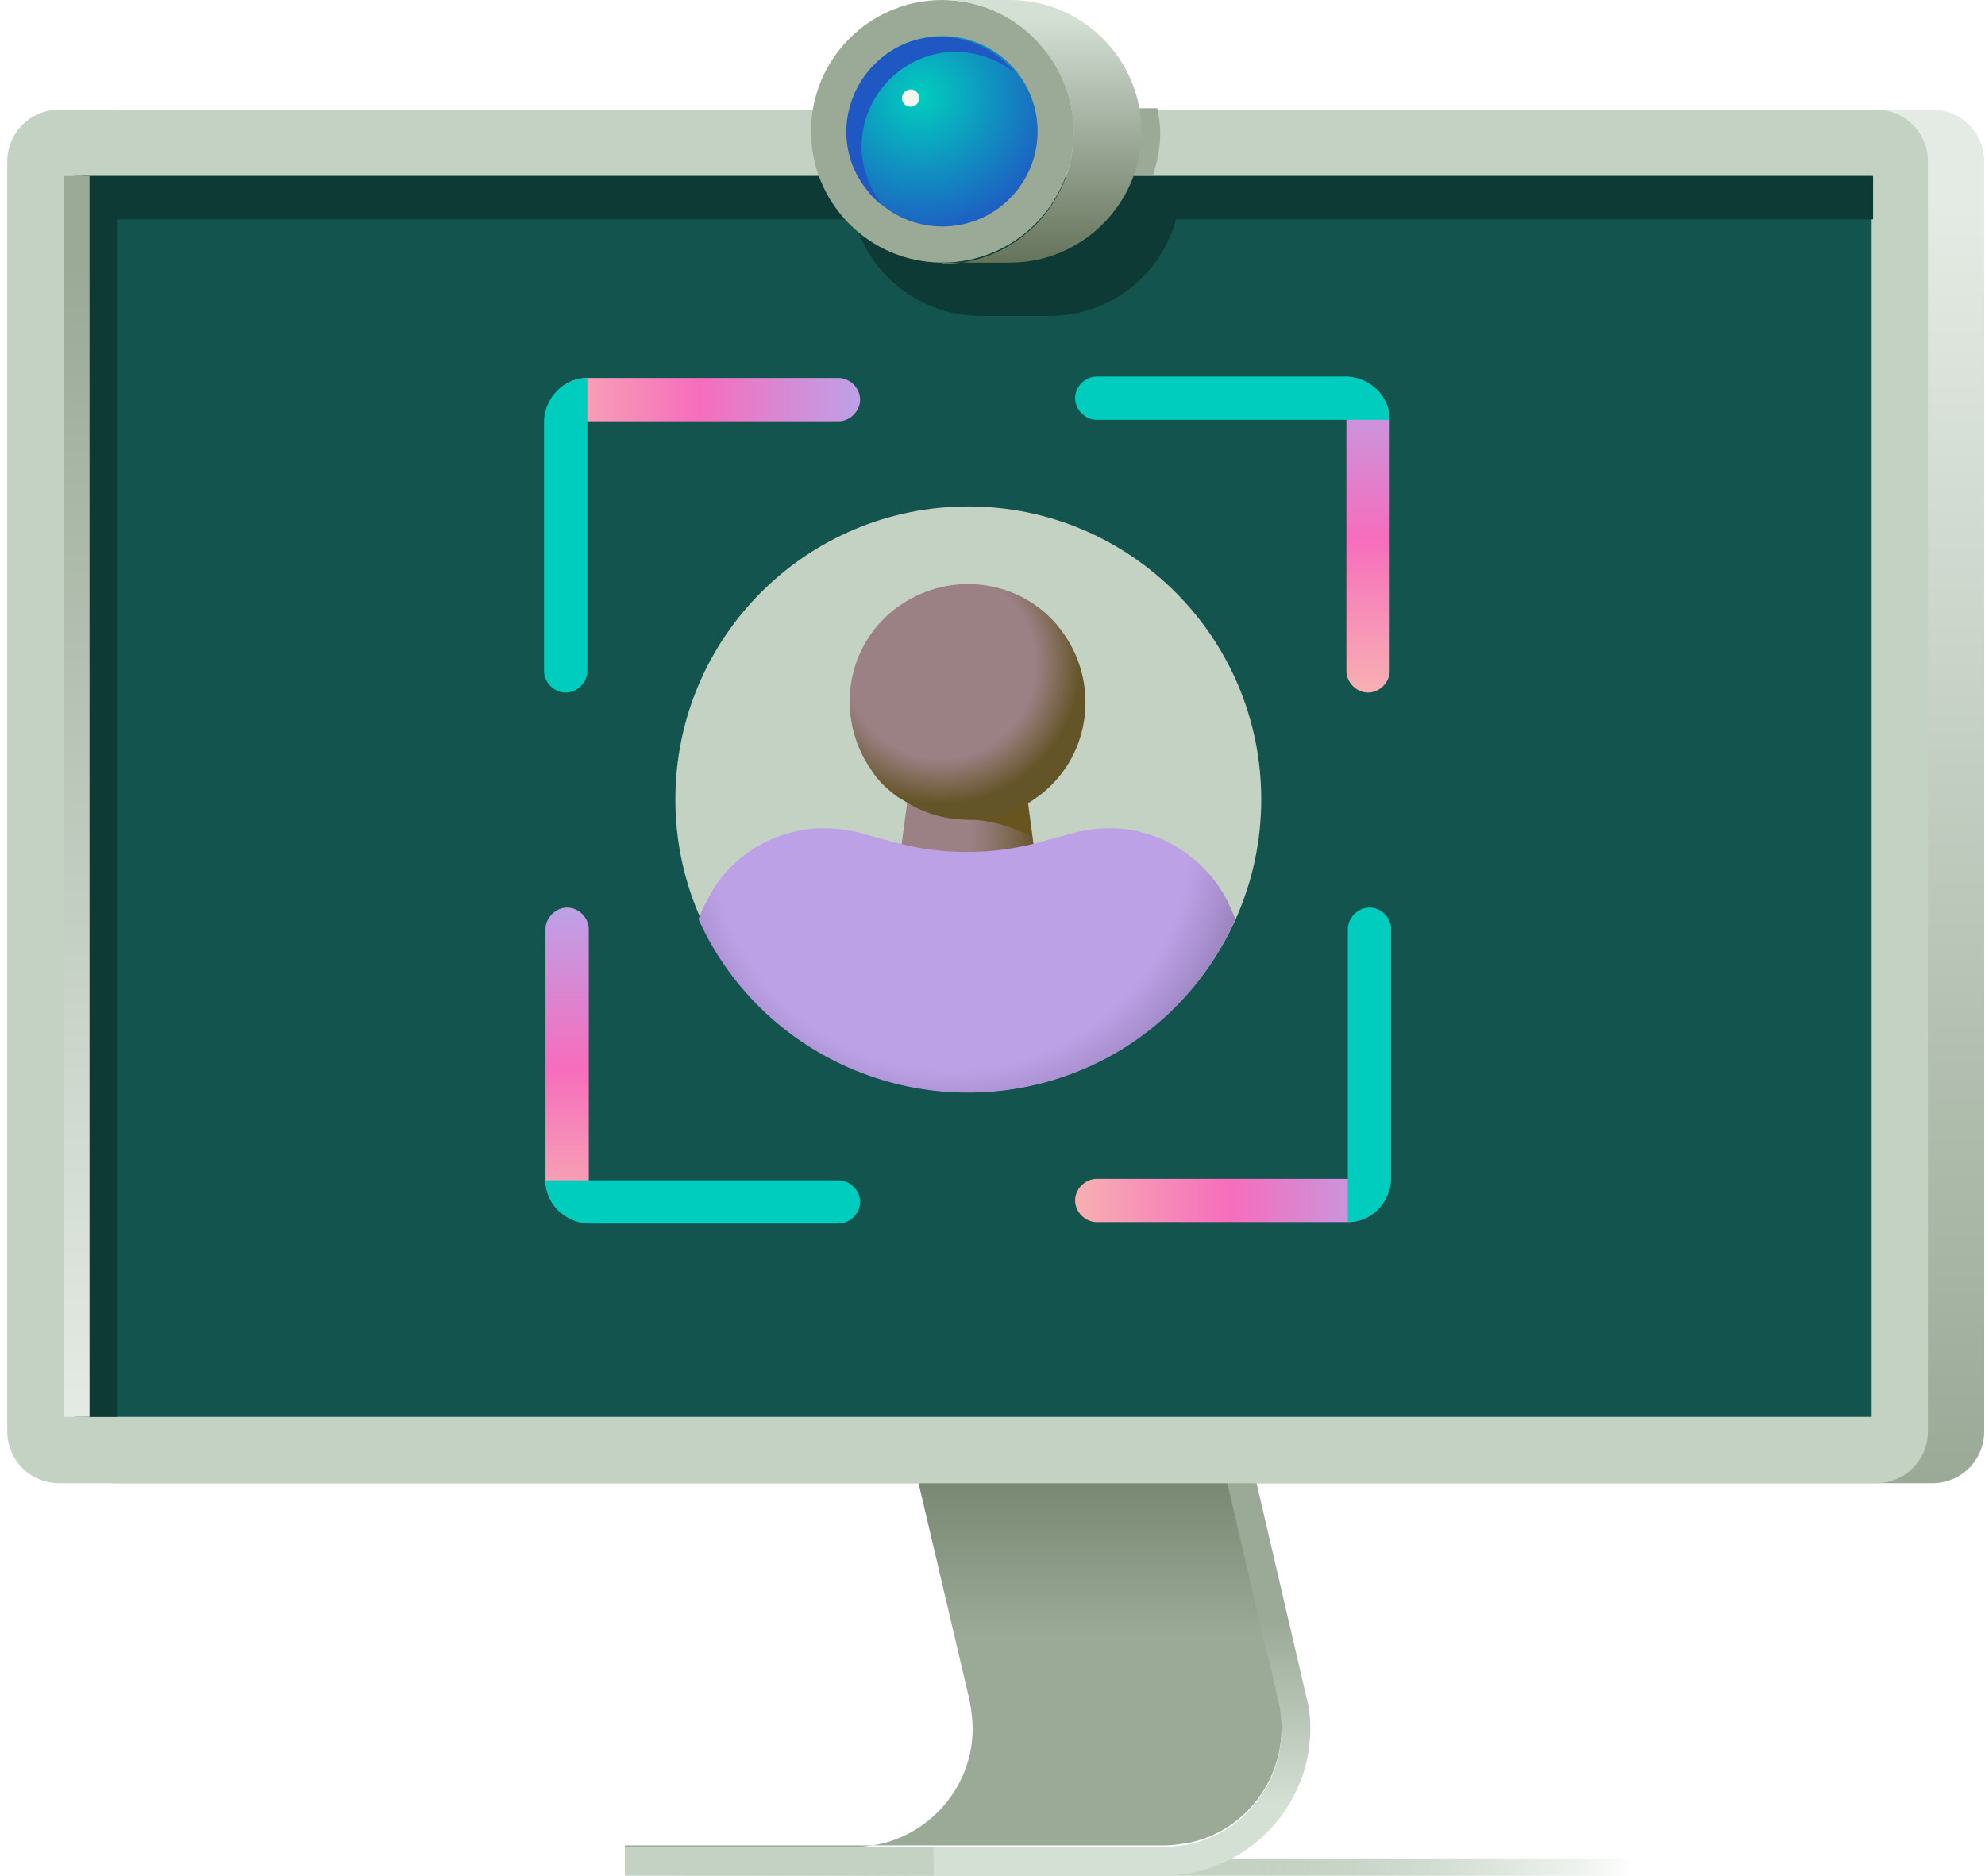 <svg width="91" height="86" viewBox="0 0 91 86" fill="none" xmlns="http://www.w3.org/2000/svg">
<path d="M74.557 86H29.043C28.845 86 28.646 85.801 28.646 85.603C28.646 85.404 28.845 85.206 29.043 85.206H74.623C74.822 85.206 75.02 85.404 75.02 85.603C74.954 85.801 74.756 86 74.557 86Z" fill="url(#paint0_linear_245_5236)"/>
<path d="M42.804 86H53.322C57.027 86 60.07 82.957 60.07 79.252C60.07 78.723 60.004 78.194 59.871 77.731L52.462 45.911L51.139 46.242L58.614 78.061C59.276 80.972 57.49 83.883 54.579 84.545C54.182 84.611 53.785 84.677 53.322 84.677H42.804V86Z" fill="url(#paint1_linear_245_5236)"/>
<path d="M28.646 84.677H39.165C42.142 84.677 44.59 82.229 44.59 79.252C44.59 78.855 44.523 78.392 44.457 77.995L36.982 46.175H51.139L58.614 77.995C59.276 80.906 57.49 83.817 54.579 84.478C54.182 84.545 53.785 84.611 53.322 84.611H28.646V84.677Z" fill="url(#paint2_linear_245_5236)"/>
<path d="M42.803 84.677H28.646V86H42.803V84.677Z" fill="url(#paint3_linear_245_5236)"/>
<path d="M88.582 68.006H5.295C3.972 68.006 2.913 66.948 2.913 65.625V7.409C2.913 6.086 3.972 5.028 5.295 5.028H88.582C89.905 5.028 90.964 6.086 90.964 7.409V65.625C90.964 66.948 89.905 68.006 88.582 68.006Z" fill="url(#paint4_linear_245_5236)"/>
<path d="M86.002 68.006H2.715C1.391 68.006 0.333 66.948 0.333 65.625V7.409C0.333 6.086 1.391 5.028 2.715 5.028H86.002C87.325 5.028 88.384 6.086 88.384 7.409V65.625C88.384 66.948 87.325 68.006 86.002 68.006Z" fill="url(#paint5_linear_245_5236)"/>
<path d="M85.804 8.071H3.442V64.963H85.804V8.071Z" fill="#13544E"/>
<path d="M3.773 8.071V64.963H5.361V10.055H39.166C39.893 12.701 42.275 14.488 44.987 14.488H48.096C50.809 14.488 53.19 12.701 53.918 10.055H85.87V8.071H3.773Z" fill="#0D3A35"/>
<path d="M4.104 8.071H2.913V64.963H4.104V8.071Z" fill="url(#paint6_linear_245_5236)"/>
<path d="M49.75 8.005H52.859C53.058 7.409 53.19 6.748 53.19 6.086C53.19 5.689 53.124 5.358 53.058 4.962H49.949C50.015 5.358 50.081 5.689 50.081 6.086C50.081 6.682 49.949 7.343 49.75 8.005Z" fill="#9AAA97"/>
<path d="M43.201 12.04C46.525 12.04 49.221 9.345 49.221 6.02C49.221 2.695 46.525 0 43.201 0C39.876 0 37.181 2.695 37.181 6.02C37.181 9.345 39.876 12.04 43.201 12.04Z" fill="#9AAA97"/>
<path d="M43.201 10.386C45.612 10.386 47.567 8.431 47.567 6.02C47.567 3.609 45.612 1.654 43.201 1.654C40.79 1.654 38.835 3.609 38.835 6.02C38.835 8.431 40.79 10.386 43.201 10.386Z" fill="url(#paint7_radial_245_5236)"/>
<path d="M43.2 12.106C46.508 12.106 49.22 9.394 49.22 6.086C49.22 2.778 46.508 0 43.2 0H46.309C49.617 0 52.329 2.712 52.329 6.02C52.329 9.328 49.617 12.04 46.309 12.04H43.2V12.106Z" fill="url(#paint8_linear_245_5236)"/>
<path d="M41.746 4.895C41.965 4.895 42.142 4.718 42.142 4.498C42.142 4.279 41.965 4.101 41.746 4.101C41.526 4.101 41.349 4.279 41.349 4.498C41.349 4.718 41.526 4.895 41.746 4.895Z" fill="#F2F7F2"/>
<path d="M39.496 6.748C39.496 4.366 41.414 2.381 43.796 2.381C44.788 2.381 45.714 2.712 46.508 3.308C44.987 1.455 42.274 1.125 40.422 2.646C38.57 4.168 38.239 6.88 39.761 8.732C39.959 8.997 40.157 9.195 40.422 9.394C39.893 8.666 39.496 7.674 39.496 6.748Z" fill="#1F57C3"/>
<path d="M26.927 17.332H38.438C38.967 17.332 39.43 17.795 39.43 18.325C39.43 18.854 38.967 19.317 38.438 19.317H25.009C25.009 18.192 25.869 17.332 26.927 17.332Z" fill="url(#paint9_linear_245_5236)"/>
<path d="M26.927 17.332V30.762C26.927 31.291 26.464 31.754 25.935 31.754C25.405 31.754 24.942 31.291 24.942 30.762V19.251C25.009 18.192 25.869 17.332 26.927 17.332Z" fill="#01CDBE"/>
<path d="M63.708 19.251V30.762C63.708 31.291 63.245 31.754 62.716 31.754C62.187 31.754 61.724 31.291 61.724 30.762V17.332C62.848 17.332 63.708 18.192 63.708 19.251Z" fill="url(#paint10_linear_245_5236)"/>
<path d="M63.709 19.251H50.279C49.75 19.251 49.287 18.788 49.287 18.258C49.287 17.729 49.75 17.266 50.279 17.266H61.79C62.849 17.332 63.709 18.192 63.709 19.251Z" fill="#01CDBE"/>
<path d="M61.79 56.032H50.279C49.75 56.032 49.287 55.569 49.287 55.04C49.287 54.511 49.75 54.048 50.279 54.048H63.709C63.709 55.172 62.849 56.032 61.79 56.032Z" fill="url(#paint11_linear_245_5236)"/>
<path d="M61.79 56.032V42.603C61.79 42.074 62.253 41.611 62.782 41.611C63.312 41.611 63.775 42.074 63.775 42.603V54.114C63.709 55.172 62.849 56.032 61.79 56.032Z" fill="#01CDBE"/>
<path d="M25.009 54.114V42.603C25.009 42.074 25.472 41.611 26.001 41.611C26.53 41.611 26.993 42.074 26.993 42.603V56.032C25.869 56.032 25.009 55.172 25.009 54.114Z" fill="url(#paint12_linear_245_5236)"/>
<path d="M25.009 54.114H38.438C38.967 54.114 39.43 54.577 39.43 55.106C39.43 55.635 38.967 56.099 38.438 56.099H26.927C25.869 56.032 25.009 55.172 25.009 54.114Z" fill="#01CDBE"/>
<path d="M44.391 50.078C51.808 50.078 57.82 44.066 57.82 36.649C57.82 29.232 51.808 23.22 44.391 23.22C36.974 23.22 30.962 29.232 30.962 36.649C30.962 44.066 36.974 50.078 44.391 50.078Z" fill="#C3D2C3"/>
<path d="M47.434 39.097L46.905 35.128H41.812L41.282 39.097H47.434Z" fill="url(#paint13_linear_245_5236)"/>
<path d="M44.325 37.575C45.912 37.575 47.302 38.369 47.302 38.369L47.103 36.782H43.928L44.325 37.575Z" fill="#67541F"/>
<path d="M41.216 36.583C41.282 36.583 41.282 36.649 41.348 36.649C43.2 37.906 45.648 37.906 47.501 36.583C49.948 34.863 50.477 31.489 48.757 29.041C47.037 26.594 43.663 26.065 41.216 27.785C38.768 29.505 38.239 32.878 39.959 35.326C40.29 35.855 40.753 36.252 41.216 36.583Z" fill="url(#paint14_radial_245_5236)"/>
<path d="M55.902 40.685C54.777 39.031 52.925 37.972 50.874 37.972C50.345 37.972 49.816 38.038 49.287 38.171L47.831 38.568C45.516 39.229 43.134 39.229 40.819 38.568L39.364 38.171C38.834 38.038 38.305 37.972 37.776 37.972C35.791 37.972 33.873 38.965 32.748 40.685C32.484 41.148 32.219 41.611 32.02 42.14C35.064 48.888 43.002 51.931 49.816 48.954C52.859 47.631 55.307 45.183 56.63 42.14C56.431 41.611 56.167 41.081 55.902 40.685Z" fill="url(#paint15_radial_245_5236)"/>
<defs>
<linearGradient id="paint0_linear_245_5236" x1="74.951" y1="85.628" x2="28.642" y2="85.628" gradientUnits="userSpaceOnUse">
<stop stop-color="#C3D2C3" stop-opacity="0"/>
<stop offset="0.01" stop-color="#C3D2C3" stop-opacity="0.05"/>
<stop offset="0.06" stop-color="#C3D2C3" stop-opacity="0.3"/>
<stop offset="0.12" stop-color="#C3D2C3" stop-opacity="0.51"/>
<stop offset="0.18" stop-color="#C3D2C3" stop-opacity="0.69"/>
<stop offset="0.23" stop-color="#C3D2C3" stop-opacity="0.83"/>
<stop offset="0.28" stop-color="#C3D2C3" stop-opacity="0.92"/>
<stop offset="0.34" stop-color="#C3D2C3" stop-opacity="0.98"/>
<stop offset="0.39" stop-color="#C3D2C3"/>
<stop offset="0.44" stop-color="#C3D2C3"/>
<stop offset="0.72" stop-color="#C3D2C3"/>
<stop offset="0.78" stop-color="#C3D2C3" stop-opacity="0.78"/>
<stop offset="0.93" stop-color="#C3D2C3" stop-opacity="0.23"/>
<stop offset="1" stop-color="#C3D2C3" stop-opacity="0.01"/>
</linearGradient>
<linearGradient id="paint1_linear_245_5236" x1="51.432" y1="86" x2="51.432" y2="45.895" gradientUnits="userSpaceOnUse">
<stop offset="0.08" stop-color="#D5E0D5"/>
<stop offset="0.29" stop-color="#9AAA97"/>
</linearGradient>
<linearGradient id="paint2_linear_245_5236" x1="43.689" y1="84.669" x2="43.689" y2="46.199" gradientUnits="userSpaceOnUse">
<stop offset="0.25" stop-color="#9AAA97"/>
<stop offset="0.55" stop-color="#65735B"/>
</linearGradient>
<linearGradient id="paint3_linear_245_5236" x1="42.795" y1="85.334" x2="28.642" y2="85.334" gradientUnits="userSpaceOnUse">
<stop stop-color="#C3D2C3"/>
<stop offset="0.93" stop-color="#C3D2C3"/>
</linearGradient>
<linearGradient id="paint4_linear_245_5236" x1="46.939" y1="68.006" x2="46.939" y2="4.988" gradientUnits="userSpaceOnUse">
<stop stop-color="#9AAA97"/>
<stop offset="0.93" stop-color="#E4EBE4"/>
</linearGradient>
<linearGradient id="paint5_linear_245_5236" x1="88.403" y1="36.497" x2="0.312" y2="36.497" gradientUnits="userSpaceOnUse">
<stop stop-color="#C3D2C3"/>
<stop offset="0.93" stop-color="#C3D2C3"/>
</linearGradient>
<linearGradient id="paint6_linear_245_5236" x1="3.472" y1="64.934" x2="3.472" y2="8.059" gradientUnits="userSpaceOnUse">
<stop stop-color="#E4EBE4"/>
<stop offset="0.93" stop-color="#9AAA97"/>
</linearGradient>
<radialGradient id="paint7_radial_245_5236" cx="0" cy="0" r="1" gradientUnits="userSpaceOnUse" gradientTransform="translate(42.198 4.402) scale(12.311)">
<stop stop-color="#01CDBE"/>
<stop offset="0.47" stop-color="#1B67C2"/>
<stop offset="0.55" stop-color="#1F57C3"/>
</radialGradient>
<linearGradient id="paint8_linear_245_5236" x1="47.748" y1="12.077" x2="47.748" y2="0" gradientUnits="userSpaceOnUse">
<stop stop-color="#65735B"/>
<stop offset="0.78" stop-color="#C2CEC1"/>
<stop offset="0.93" stop-color="#D5E0D5"/>
</linearGradient>
<linearGradient id="paint9_linear_245_5236" x1="25.017" y1="18.296" x2="39.399" y2="18.296" gradientUnits="userSpaceOnUse">
<stop stop-color="#F7B0B2"/>
<stop offset="0.49" stop-color="#F66DBC"/>
<stop offset="1" stop-color="#BDA1E7"/>
</linearGradient>
<linearGradient id="paint10_linear_245_5236" x1="62.737" y1="31.716" x2="62.737" y2="17.333" gradientUnits="userSpaceOnUse">
<stop stop-color="#F7B0B2"/>
<stop offset="0.49" stop-color="#F66DBC"/>
<stop offset="1" stop-color="#BDA1E7"/>
</linearGradient>
<linearGradient id="paint11_linear_245_5236" x1="49.318" y1="55.05" x2="63.7" y2="55.05" gradientUnits="userSpaceOnUse">
<stop stop-color="#F7B0B2"/>
<stop offset="0.49" stop-color="#F66DBC"/>
<stop offset="1" stop-color="#BDA1E7"/>
</linearGradient>
<linearGradient id="paint12_linear_245_5236" x1="25.98" y1="56.017" x2="25.98" y2="41.635" gradientUnits="userSpaceOnUse">
<stop stop-color="#F7B0B2"/>
<stop offset="0.49" stop-color="#F66DBC"/>
<stop offset="1" stop-color="#BDA1E7"/>
</linearGradient>
<linearGradient id="paint13_linear_245_5236" x1="41.268" y1="37.132" x2="47.447" y2="37.132" gradientUnits="userSpaceOnUse">
<stop offset="0.52" stop-color="#9B8084"/>
<stop offset="0.61" stop-color="#947B79"/>
<stop offset="0.77" stop-color="#836D5B"/>
<stop offset="0.99" stop-color="#66572C"/>
<stop offset="1" stop-color="#645528"/>
</linearGradient>
<radialGradient id="paint14_radial_245_5236" cx="0" cy="0" r="1" gradientUnits="userSpaceOnUse" gradientTransform="translate(43.123 30.441) scale(6.407)">
<stop offset="0.68" stop-color="#9B8084"/>
<stop offset="0.76" stop-color="#8F766F"/>
<stop offset="0.94" stop-color="#6F5D3A"/>
<stop offset="1" stop-color="#645528"/>
</radialGradient>
<radialGradient id="paint15_radial_245_5236" cx="0" cy="0" r="1" gradientUnits="userSpaceOnUse" gradientTransform="translate(43.615 37.995) scale(16.237)">
<stop offset="0.68" stop-color="#BDA1E7"/>
<stop offset="0.77" stop-color="#AB92D2"/>
<stop offset="0.97" stop-color="#7D6B9D"/>
<stop offset="1" stop-color="#746493"/>
</radialGradient>
</defs>
</svg>
